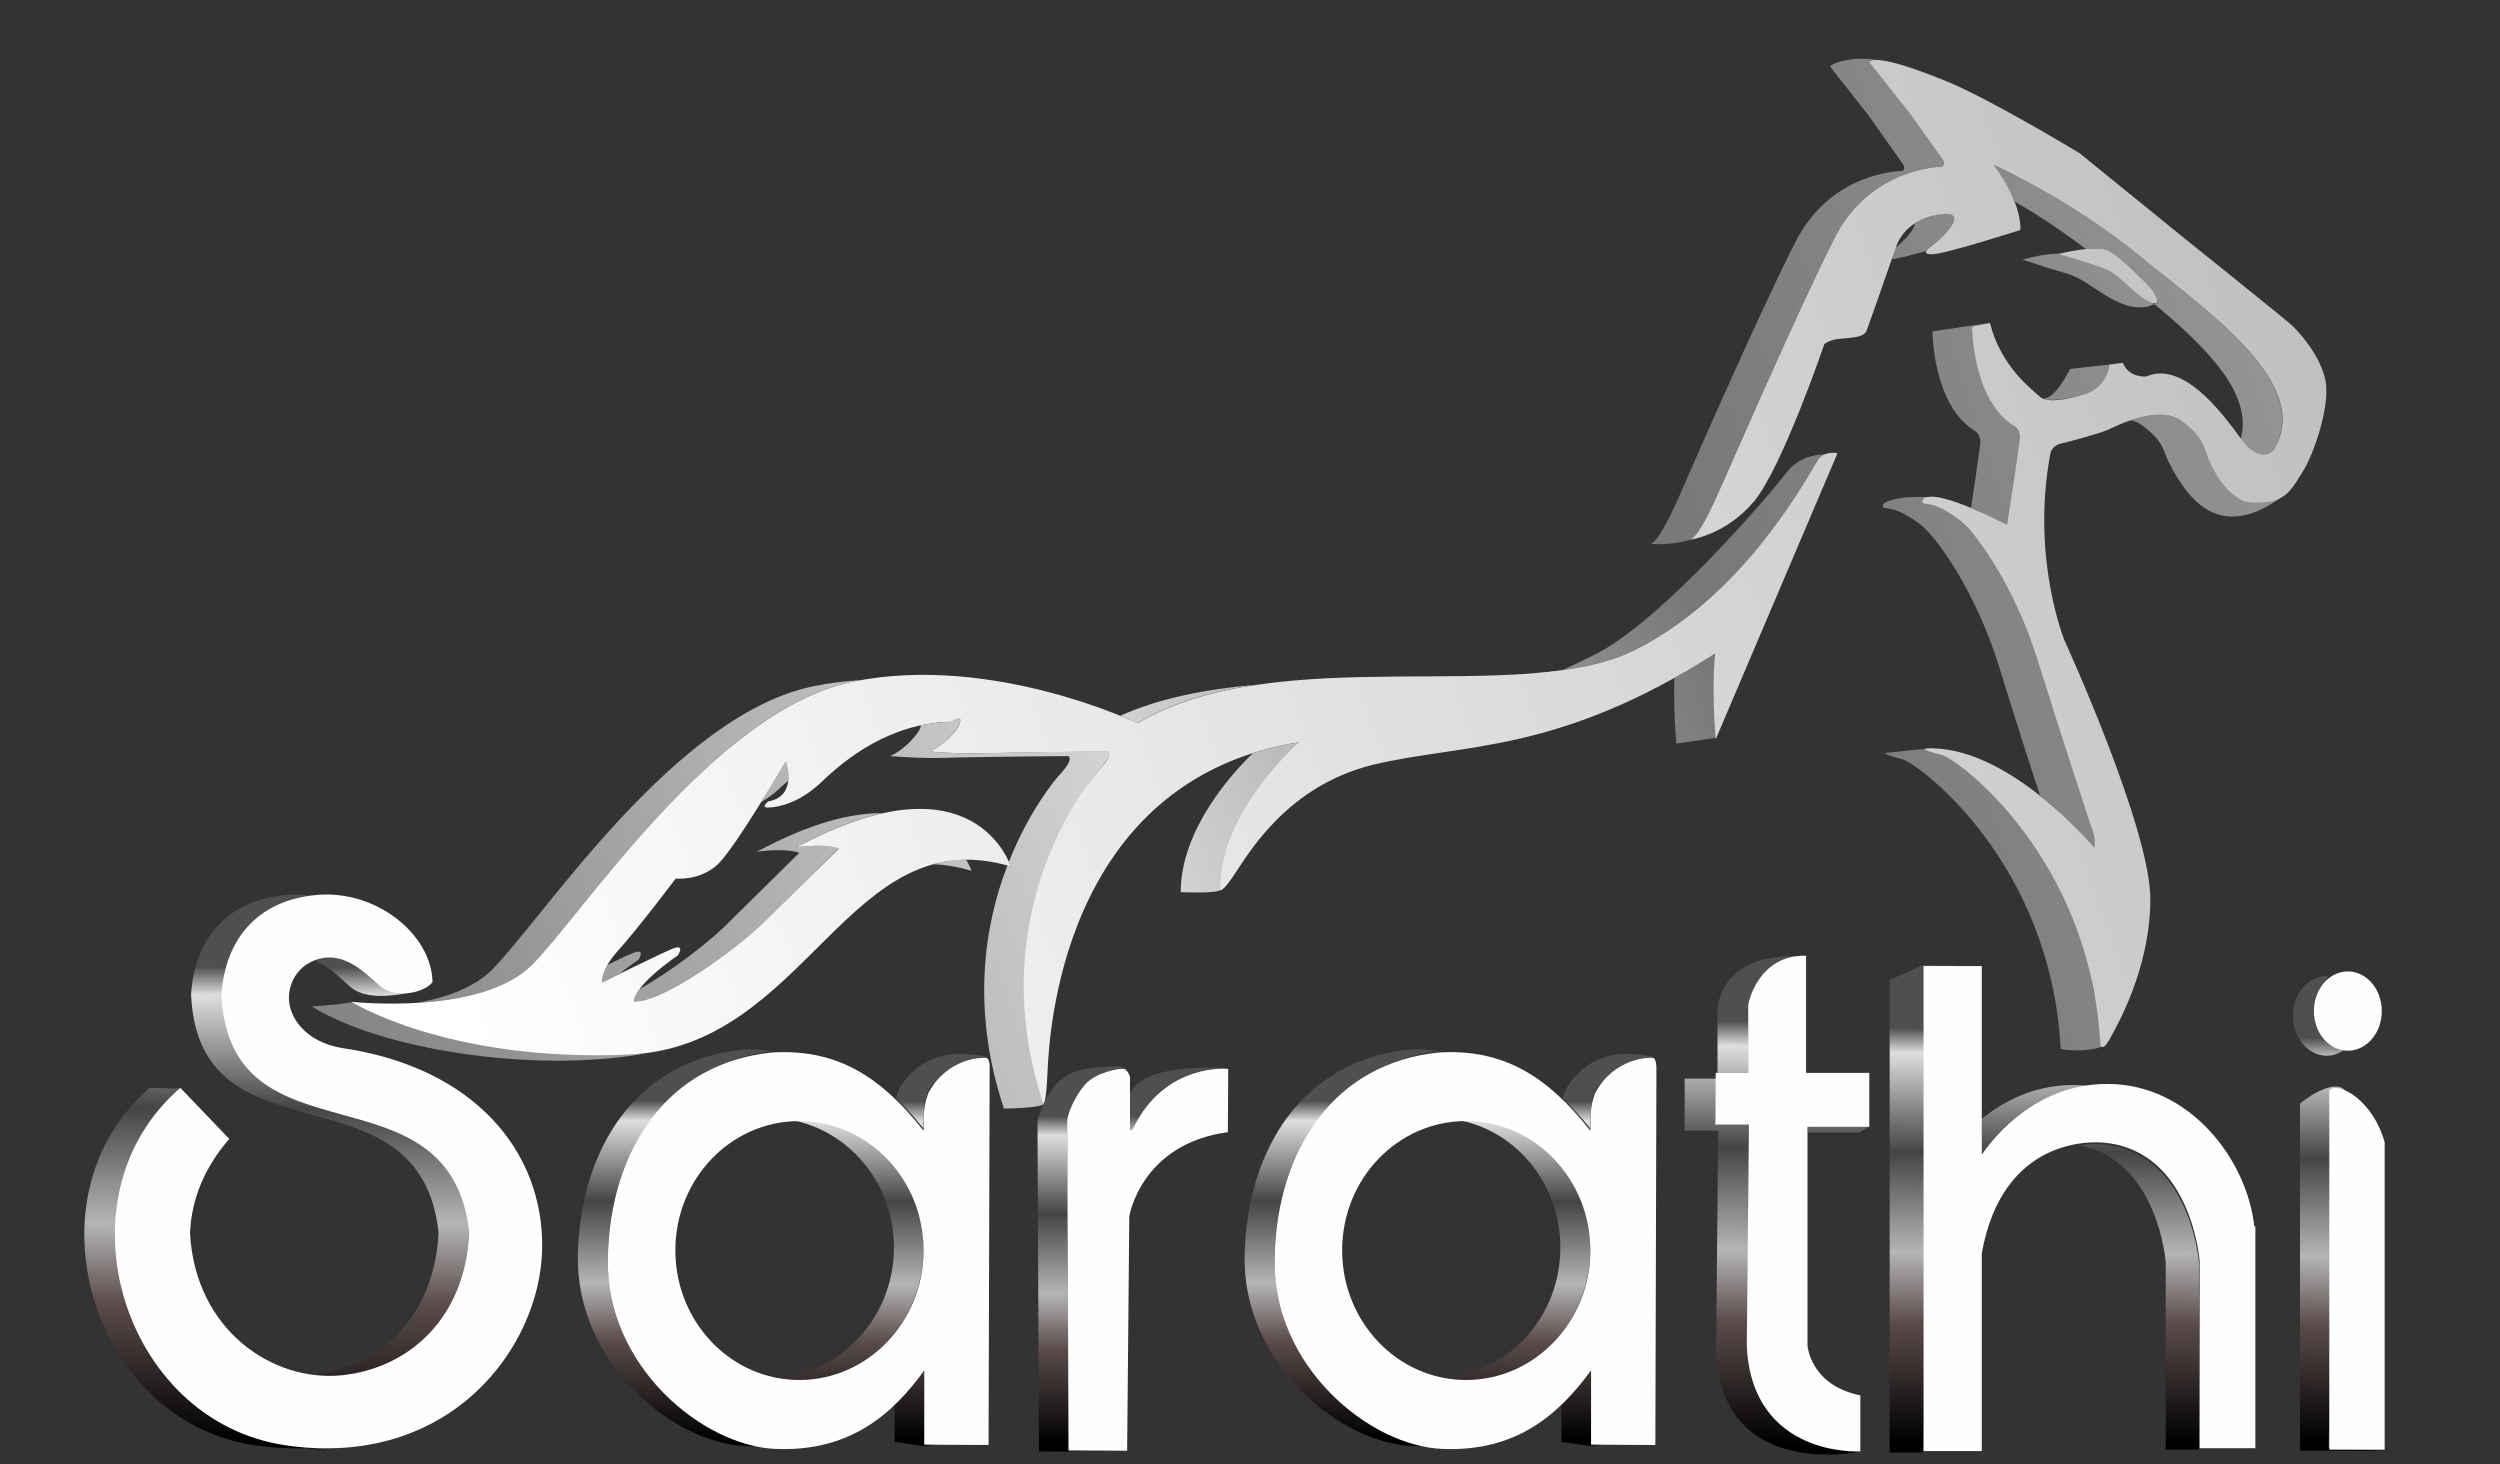 <?xml version="1.0" encoding="UTF-8"?>
<!DOCTYPE svg PUBLIC "-//W3C//DTD SVG 1.1//EN" "http://www.w3.org/Graphics/SVG/1.1/DTD/svg11.dtd">
<!-- Creator: CorelDRAW 2020 (64-Bit) -->
<svg xmlns="http://www.w3.org/2000/svg" xml:space="preserve" width="70px" height="41px" version="1.1" style="shape-rendering:geometricPrecision; text-rendering:geometricPrecision; image-rendering:optimizeQuality; fill-rule:evenodd; clip-rule:evenodd"
viewBox="0 0 70 41"
 xmlns:xlink="http://www.w3.org/1999/xlink"
 xmlns:xodm="http://www.corel.com/coreldraw/odm/2003">
 <rect x="0" y="0" width="70" height="41" fill="#333333" stroke="none"/>
 <defs>
  <style type="text/css">
   <![CDATA[
    .fil12 {fill:none}
    .fil6 {fill:#FEFEFE}
    .fil4 {fill:#FEFEFE}
    .fil5 {fill:url(#id1)}
    .fil11 {fill:url(#id2)}
    .fil8 {fill:url(#id3)}
    .fil10 {fill:url(#id4)}
    .fil0 {fill:url(#id5)}
    .fil1 {fill:url(#id6)}
    .fil3 {fill:url(#id7)}
    .fil9 {fill:url(#id8)}
    .fil7 {fill:url(#id9)}
    .fil2 {fill:url(#id10)}
   ]]>
  </style>
   <clipPath id="id0">
    <path d="M0 0.5l70 0 0 41 -70 0 0 -41z"/>
   </clipPath>
  <linearGradient id="id1" gradientUnits="userSpaceOnUse" x1="24.81" y1="40.29" x2="24.83" y2="30.84">
   <stop offset="0" style="stop-opacity:1; stop-color:black"/>
   <stop offset="0.29" style="stop-opacity:1; stop-color:#5C4C4C"/>
   <stop offset="0.459" style="stop-opacity:1; stop-color:#B5B5B5"/>
   <stop offset="0.702" style="stop-opacity:1; stop-color:#454545"/>
   <stop offset="0.941" style="stop-opacity:1; stop-color:#DEDEDE"/>
   <stop offset="1" style="stop-opacity:1; stop-color:#4F4F4F"/>
  </linearGradient>
  <linearGradient id="id2" gradientUnits="userSpaceOnUse" xlink:href="#id1" x1="66.1" y1="40.38" x2="66.22" y2="29.08">
  </linearGradient>
  <linearGradient id="id3" gradientUnits="userSpaceOnUse" xlink:href="#id1" x1="51.02" y1="40.47" x2="51.09" y2="28.6">
  </linearGradient>
  <linearGradient id="id4" gradientUnits="userSpaceOnUse" xlink:href="#id1" x1="43.48" y1="40.29" x2="43.5" y2="30.84">
  </linearGradient>
  <linearGradient id="id5" gradientUnits="userSpaceOnUse" x1="111.2" y1="31.65" x2="242.1" y2="31.65">
   <stop offset="0" style="stop-opacity:1; stop-color:black"/>
   <stop offset="1" style="stop-opacity:1; stop-color:#717372"/>
  </linearGradient>
  <linearGradient id="id6" gradientUnits="userSpaceOnUse" x1="63.7" y1="9.62" x2="9.57" y2="28.23">
   <stop offset="0" style="stop-opacity:1; stop-color:#949494"/>
   <stop offset="0.31" style="stop-opacity:1; stop-color:#787878"/>
   <stop offset="0.6" style="stop-opacity:1; stop-color:#D4D4D4"/>
   <stop offset="1" style="stop-opacity:1; stop-color:#858585"/>
  </linearGradient>
  <linearGradient id="id7" gradientUnits="userSpaceOnUse" xlink:href="#id1" x1="10.5" y1="40.35" x2="10.54" y2="27.09">
  </linearGradient>
  <linearGradient id="id8" gradientUnits="userSpaceOnUse" xlink:href="#id1" x1="59.41" y1="40.42" x2="59.45" y2="28.81">
  </linearGradient>
  <linearGradient id="id9" gradientUnits="userSpaceOnUse" xlink:href="#id1" x1="33.03" y1="40.45" x2="33.07" y2="31.27">
  </linearGradient>
  <linearGradient id="id10" gradientUnits="userSpaceOnUse" x1="64.9" y1="10.13" x2="12.95" y2="28.52">
   <stop offset="0" style="stop-opacity:1; stop-color:#C0C0BE"/>
   <stop offset="1" style="stop-opacity:1; stop-color:white"/>
  </linearGradient>
 </defs>
 <g id="Layer_x0020_1">
  <g>
  </g>
  <g style="clip-path:url(#id0)">
   <g>
    <rect class="fil0" x="109.93" y="-9.94" width="128.36" height="77.56"/>
    <path class="fil1" d="M56.63 7.27c0,0 0.66,-0.2 1.11,-0.16 -0.05,0.01 -0.1,-0.01 -0.1,-0.01 0,0 1.04,0.09 1.29,0.17 0.39,0.27 1.49,1.18 1.49,1.18 0,0 -0.34,0.31 -0.99,0.06 -0.65,-0.26 -1.01,-0.69 -1.56,-0.85 -0.55,-0.16 -1.24,-0.39 -1.24,-0.39zm-32.51 11.77c-0.44,0.03 -0.88,0.08 -1.32,0.17 -3.9,0.78 -7.59,6.5 -9.02,7.94 -0.51,0.51 -1.31,0.79 -2.12,0.93 1.12,-0.06 2.47,-0.31 3.23,-1.06 1.43,-1.43 5.12,-7.16 9.01,-7.94 0.08,-0.01 0.15,-0.03 0.22,-0.04zm-14.24 9.02c-0.48,0.08 -1.15,0.12 -1.15,0.12 1.92,1.2 6.15,1.87 9.27,1.33 -3.96,0.13 -7.28,-1.04 -8.12,-1.45zm16.25 -3.86c0.34,0.01 0.69,0.07 1.07,0.18 0,0 -0.04,-0.13 -0.15,-0.31 -0.32,0 -0.63,0.05 -0.92,0.13zm-1.43 -1.43c-0.86,-0.01 -2.01,0.27 -3.51,1.08 0,0 0.77,-0.12 1.19,0.03 0,0 -1.31,1.29 -2.08,2.05 -0.49,0.48 -1.51,1.27 -2.4,1.77 -0.17,0.23 -0.15,0.34 -0.15,0.34 0.8,0.04 2.89,-1.48 3.66,-2.24 0.76,-0.75 2.08,-2.05 2.08,-2.05 -0.43,-0.15 -1.19,-0.02 -1.19,-0.02 0.93,-0.51 1.72,-0.81 2.4,-0.96zm-7.34 4.49c0.14,-0.12 0.31,-0.25 0.52,-0.39 0,0 0.21,-0.33 -0.14,-0.19 -0.13,0.05 -0.42,0.18 -0.73,0.34 -0.18,0.31 -0.15,0.49 -0.15,0.49 0,0 0.21,-0.11 0.5,-0.25zm3.95 -4.8c0.19,-0.11 0.4,-0.26 0.61,-0.47 0.05,-0.04 0.1,-0.09 0.15,-0.13 0.03,-0.28 -0.07,-0.54 -0.07,-0.54 0,0 -0.31,0.52 -0.69,1.14zm4.47 -2.15c0,0.01 0,0.02 0,0.04 -0.07,0.24 -0.54,0.7 -0.86,0.82 0,0 0.78,0.07 1.55,0.05 0.76,-0.03 3.44,-0.05 3.44,-0.05 0,0 0.18,0.06 -0.21,0.49 -0.18,0.19 -0.9,1.07 -1.45,2.47 0.04,0.08 0.05,0.13 0.05,0.13 -0.03,-0.01 -0.06,-0.02 -0.09,-0.03 -0.64,1.65 -1.03,4.01 -0.1,6.81 0,0 1.08,-0.01 1.12,-0.14 0.03,-0.62 -0.71,-2.39 -0.32,-3.82 0.13,-3.24 1.55,-5.18 1.89,-5.55 0.34,-0.37 0.26,-0.5 0.26,-0.5 0,0 -2.72,0.04 -3.49,0.06 -0.76,0.03 -1.54,-0.05 -1.54,-0.05 0.31,-0.11 0.79,-0.58 0.85,-0.82 0.06,-0.23 -0.24,-0.01 -0.24,-0.01 -0.3,0.01 -0.58,0.04 -0.86,0.1zm9.3 0.78c-0.55,0.53 -2.02,2.12 -2.02,3.89 0,0 1.02,0.05 1.14,-0.07 0.65,-1.36 2.18,-4.13 2.18,-4.13 -0.47,0.08 -0.9,0.18 -1.3,0.31zm11.8 -2.11c-0.01,0.43 -0.01,1.08 0.06,1.84l1.11 -0.16 -0.04 -2.36c-0.39,0.25 -0.77,0.48 -1.13,0.68zm2.44 -3.76c0.7,-0.69 1.45,-1.59 1.91,-2.5 0,0 -0.77,-0.07 -1.2,0.5 -0.42,0.57 -3.5,4.17 -5.36,5.1 -1.85,0.93 -1.13,0.43 -1.81,0.54 1.13,-0.09 2.13,-0.27 2.92,-0.66 1.5,-0.76 2.69,-1.93 3.54,-2.98zm-14.13 3.95c-1.37,0.12 -2.68,0.36 -3.82,0.87 0.31,0.13 0.47,0.21 0.47,0.21 0.98,-0.58 2.12,-0.9 3.35,-1.08zm18.04 -14.38c0,0 -1.95,0.01 -2.95,1.97 -1.01,1.96 -3.16,6.9 -3.16,6.9 0,0 -0.61,1.48 -0.9,1.57 0,0 1.3,0.13 2.07,-0.68 0.19,-0.39 -0.06,-1.02 -0.06,-1.02 0,0 2.15,-4.93 3.15,-6.89 1.01,-1.96 2.95,-1.97 2.95,-1.97 0.14,0 0.08,-0.18 0.08,-0.18l-0.96 -1.36 -0.51 -1.35c-0.79,-0.29 -1.59,-0.05 -1.7,0.08l1.1 1.4 0.96 1.36c0,0 0.07,0.17 -0.07,0.17zm0.38 1.46c0.01,0.21 -0.41,0.59 -0.53,0.68l-0.01 0.01 -0.1 0.31 0.02 0c0.13,0 0.51,-0.1 0.94,-0.22 0.03,-0.06 0.15,-0.15 0.25,-0.22 0.19,-0.14 1.05,-0.96 0.09,-0.81 -0.28,0.05 -0.49,0.14 -0.66,0.25zm2.8 -0.61c0.6,0.35 1.3,0.8 1.99,1.33 0.25,-0.02 0.5,-0.02 0.64,0.05 0.35,0.17 1.17,1.01 1.17,1.01 0,0 0.38,0.52 0.07,0.45 1.44,1.19 2.82,2.53 2.46,3.81 0.56,0.74 0.92,0.31 0.92,0.31 0.07,-0.11 0.12,-0.23 0.16,-0.34 0.01,-0.05 0.03,-0.1 0.04,-0.15 0.42,-1.71 -2.23,-3.53 -3.96,-4.95 -1.9,-1.56 -4.07,-2.54 -4.07,-2.54 0.29,0.4 0.47,0.74 0.58,1.02zm4.88 6.31c-0.06,-0.05 -0.13,-0.11 -0.22,-0.17 -0.37,-0.28 -0.95,-0.17 -1.41,-0.01 0.11,0.02 0.21,0.06 0.31,0.13 0.62,0.46 0.59,0.71 0.74,1.01 0.67,1.35 1.59,2.14 3.16,1.02 -0.53,-0.23 -1.94,-0.84 -2.06,-1.15 -0.16,-0.42 -0.11,-0.54 -0.52,-0.83zm-2.31 -1.28c-0.15,-0.01 0.57,-0.19 0.43,-0.5l-1.45 0.16c0,0 -0.34,0.71 -0.65,0.81 -0.31,0.1 -0.06,0.02 -0.08,0.03 0.23,0.08 0.82,-0.03 1.19,-0.15 0.36,-0.12 0.46,-0.21 0.56,-0.35zm-3.27 -1.63l-1.6 0.24c0,0 0,2.08 1.21,2.8 0,0 0.14,0.09 0.13,0.34 -0.02,0.16 -0.16,1.14 -0.26,1.8 0.41,0.17 0.88,0.43 1.03,0.51 0,-0.05 0.29,-2.15 0.3,-2.16 0.02,-0.14 0.03,-0.24 0.03,-0.28 0.02,-0.25 -0.12,-0.34 -0.12,-0.34 -1.18,-1.07 -0.41,-2.14 -0.72,-2.91zm-0.61 5.74l-0.74 -0.84c0,0 -1.16,-0.12 -1.59,0.14 0,0 -0.16,0.13 0.06,0.15 0.22,0.03 0.47,0.11 0.92,0.44 0.45,0.33 1.56,1.86 2.22,3.98 0.38,1.24 0.83,2.65 1.15,3.62 0.9,0.72 1.52,1.46 1.52,1.46 0.03,-0.21 -0.04,-0.42 -0.04,-0.42 0,0 -0.39,-1.63 -0.94,-3.34 -0.83,-2.04 -0.78,-3.25 -2.56,-5.19zm-0.01 6.61c-0.85,-0.62 -1.28,-0.38 -2.3,-0.31 0,0 -0.03,0.06 0.45,0.17 0.48,0.12 4.18,2.87 4.46,8.12 0,0 0.61,0.13 1.19,-0.07 0.29,-0.44 -0.11,-1.27 -0.26,-1.51 -0.33,-2.69 -2.37,-5.35 -3.54,-6.4z"/>
    <path class="fil2" d="M31.85 20.25c0,0 -4.05,-1.95 -7.94,-1.17 -3.9,0.78 -7.59,6.51 -9.02,7.94 -1.44,1.43 -5.05,1.03 -5.05,1.03 0,0 2.68,1.69 7.74,1.48 5.04,-0.2 6.15,-6.63 10.72,-5.27 0,0 -1,-3.24 -6,-0.53 0,0 0.76,-0.13 1.19,0.03 0,0 -1.32,1.29 -2.08,2.04 -0.77,0.76 -2.85,2.28 -3.66,2.24 0,0 -0.07,-0.38 1.23,-1.29 0,0 0.22,-0.33 -0.14,-0.19 -0.35,0.14 -1.98,0.95 -1.98,0.95 0,0 -0.05,-0.35 0.46,-0.91 0.52,-0.57 1.6,-2 1.6,-2 0,0 0.67,0.07 1.17,-0.39 0.5,-0.47 1.91,-2.89 1.91,-2.89 0,0 0.36,0.97 -0.49,1.12 0,0 -0.24,0.19 0.02,0.17 0.27,-0.01 0.86,-0.12 1.5,-0.74 0.64,-0.61 1.89,-1.63 3.61,-1.66 0,0 0.31,-0.22 0.24,0.02 -0.06,0.24 -0.54,0.7 -0.85,0.81 0,0 0.78,0.08 1.54,0.05 0.77,-0.02 3.45,-0.05 3.45,-0.05 0,0 0.17,0.07 -0.22,0.49 -0.39,0.43 -3.34,4.11 -1.58,9.39 0,0 0.07,0 0.11,-0.89 0.04,-0.89 0.32,-8.17 7.05,-9.25 0,0 -2.21,1.91 -2.21,4.07 0,0 -0.05,0.27 0.33,-0.27 0.38,-0.54 1.45,-2.56 3.96,-3.17 2.51,-0.6 5.15,-0.29 9.56,-3.11 0,0 -0.1,1.01 0.02,2.4l3.41 -8.01c0,0 -0.34,-0.08 -0.53,0.17 -0.19,0.25 -1.95,3.74 -5.14,5.34 -3.19,1.59 -9.97,-0.29 -13.93,2.05zm25.79 -13.14c0,0 1.05,-0.27 1.4,-0.09 0.35,0.17 1.17,1.02 1.17,1.02 0,0 0.4,0.53 0.05,0.44 -0.36,-0.1 -0.92,-0.79 -1.28,-0.94 -0.37,-0.15 -1.34,-0.43 -1.34,-0.43zm-3.3 -2.44c0,0 -1.95,0.01 -2.96,1.97 -1,1.96 -3.15,6.9 -3.15,6.9 0,0 -0.61,1.48 -0.9,1.57 0,0 1,-0.13 1.79,-1.08 0.79,-0.96 1.96,-4.39 1.96,-4.39 0,0 0.14,-0.14 0.5,-0.16 0.36,-0.03 0.6,-0.05 0.68,-0.21 0.07,-0.17 0.83,-2.36 0.83,-2.36 0,0 0.21,-0.75 1.18,-0.9 0.96,-0.16 0.1,0.66 -0.09,0.8 -0.18,0.14 -0.43,0.31 -0.08,0.31 0.35,0 2.47,-0.68 2.47,-0.68 0,0 0.08,-0.71 -0.74,-1.82 0,0 2.17,0.98 4.07,2.54 1.9,1.56 4.9,3.59 3.76,5.44 0,0 -0.37,0.44 -0.93,-0.34 -0.57,-0.78 -1.62,-2.15 -2.63,-1.72 0,0 -0.48,0.06 -0.66,-0.38l-0.37 0.05c0,0 -0.06,0.61 -0.65,0.81 -0.59,0.19 -1.12,0.26 -1.3,0.09 -0.17,-0.16 -1.09,-0.82 -1.4,-2.06l-0.5 0.1c0,0 0,2.09 1.21,2.8 0,0 0.14,0.09 0.12,0.34 -0.02,0.25 -0.35,2.41 -0.35,2.41 0,0 -1.89,-1.01 -2.32,-0.75 0,0 -0.16,0.13 0.06,0.16 0.22,0.02 0.47,0.11 0.92,0.44 0.44,0.33 1.56,1.86 2.21,3.98 0.66,2.12 1.54,4.79 1.54,4.79 0,0 0.06,0.2 0.03,0.41 0,0 -2.45,-2.93 -4.75,-2.77 0,0 -0.02,0.06 0.46,0.17 0.47,0.11 4.18,2.87 4.46,8.12 0,0 0.05,0.21 0.24,-0.12 0.18,-0.32 1.15,-1.96 1.16,-3.93 0.02,-1.97 -2.4,-7.26 -2.4,-7.26 0,0 -0.95,-2.3 -0.4,-5.24 0,0 0.03,-0.22 0.3,-0.28 0.26,-0.06 1.06,-0.28 1.3,-0.38 0.24,-0.11 1.43,-0.72 2.06,-0.26 0.63,0.46 0.62,0.7 0.74,1 0.12,0.31 0.47,1.03 1.02,1.25 0.22,0.06 0.37,0.04 0.39,0.04 0.8,0.02 0.97,-0.42 1.26,-0.87 0.29,-0.45 0.76,-1.79 0.64,-2.51 -0.13,-0.73 -0.78,-1.44 -0.98,-1.61 -0.2,-0.18 -3.09,-2.5 -3.09,-2.5l-2.82 -2.29c0,0 -2.51,-1.52 -3.74,-2.02 -1.23,-0.5 -2,-0.7 -2.15,-0.53l1.11 1.4 0.96 1.35c0,0 0.06,0.18 -0.07,0.18z"/>
    <path class="fil3" d="M11.65 27.76c-1.14,0.25 -1.58,0.08 -1.83,-0.12 -0.25,-0.21 -0.58,-0.57 -0.99,-0.73 0.12,-0.05 0.25,-0.09 0.4,-0.1 0.64,-0.03 1.16,0.54 1.51,0.83 0.04,0.04 0.85,0.1 0.91,0.12zm-2.92 12.78c-0.49,0.03 -1.02,0.01 -1.58,-0.07 -4.59,-0.66 -6.49,-6.96 -2.96,-10.01l0.87 0.02c-2.87,3.17 0.71,9.66 3.01,9.99 2.29,0.33 0.44,0.05 0.66,0.07zm0.09 -2.05c1.84,-0.23 3.35,-1.64 3.46,-3.98 -0.53,-4.82 -6.71,-1.78 -6.93,-6.66 0.09,-1.5 0.95,-2.63 2.64,-2.79 0.25,-0.03 0.5,-0.02 0.74,0.02 -1.58,0.22 -2.38,1.32 -2.47,2.77 0.23,4.88 6.4,1.84 6.93,6.66 -0.1,2.4 -1.69,3.81 -3.58,4 -0.26,0.02 -0.53,0.02 -0.79,-0.02z"/>
    <path class="fil4" d="M12.11 27.5c-0.28,0.35 -1.09,0.42 -1.43,0.14 -0.35,-0.29 -0.86,-0.86 -1.51,-0.83 -0.64,0.05 -1.06,0.52 -1.08,1.1 -0.02,0.57 0.47,1.28 1.52,1.44 3.63,0.54 5.62,2.86 5.57,5.62 -0.05,2.76 -2.58,6.16 -7.17,5.5 -4.59,-0.66 -6.5,-6.96 -2.96,-10.01l1.37 1.43c-0.68,0.78 -1.06,1.66 -1.1,2.65 0.16,2.73 2.33,4.15 4.23,3.97 1.9,-0.19 3.48,-1.6 3.59,-4 -0.54,-4.82 -6.71,-1.78 -6.94,-6.66 0.1,-1.5 0.96,-2.63 2.65,-2.79 1.7,-0.16 3.24,1.12 3.26,2.44z"/>
    <path class="fil5" d="M21.66 29.43c-0.25,-0.02 -0.57,-0.07 -0.87,-0.04 -2.91,0.29 -4.53,2.68 -4.61,5.73 -0.07,3.06 2.68,5.3 4.72,5.37 0.22,0.01 0.44,0.01 0.64,-0.01 -2.01,-0.2 -4.6,-2.36 -4.52,-5.36 0.07,-2.99 1.77,-5.37 4.64,-5.69zm3.39 9.83l0 1.11 0.8 0.12 1 -0.11 -0.97 -0.01 0 -2.08c-0.25,0.35 -0.52,0.68 -0.83,0.97zm2.6 -9.64c-0.01,-0.08 -0.71,-0.12 -0.85,-0.11 -0.15,0.01 -1.1,0.03 -1.63,1 0,0 -0.05,0.11 -0.08,0.24 0.26,0.25 0.51,0.53 0.76,0.84 0,0 0.01,-0.11 0.02,-0.44 0,-0.33 0.13,-0.64 0.13,-0.64 0.25,-0.44 1.36,-0.76 1.65,-0.89zm-5.68 1.71c1.72,0.22 3.06,1.75 3.06,3.6 0,1.86 -1.34,3.39 -3.06,3.6 0.13,0.02 -1.53,-0.02 0.41,0.08 1.94,0.09 3.49,-1.64 3.48,-3.68 -0.01,-2.03 -1.56,-3.62 -3.48,-3.62 -0.14,0 -0.28,0.01 -0.41,0.02z"/>
    <path class="fil6" d="M25.86 31.66c-1.19,-1.51 -2.42,-2.3 -4.24,-2.19 -2.91,0.29 -4.53,2.68 -4.6,5.73 -0.08,3.06 2.68,5.3 4.71,5.37 2.04,0.08 3.24,-0.94 4.15,-2.2l0 2.08 1.8 0.01 0.03 -10.53c0,0 0.02,-0.31 -0.11,-0.31 -0.12,-0.01 -1.06,0 -1.6,0.97 0,0 -0.13,0.31 -0.13,0.64 -0.01,0.33 -0.01,0.43 -0.01,0.43zm-3.48 -0.27c1.92,0 3.48,1.62 3.48,3.62 0,2 -1.56,3.63 -3.48,3.63 -1.92,0 -3.47,-1.63 -3.47,-3.63 0,-2 1.55,-3.62 3.47,-3.62z"/>
    <path class="fil7" d="M31.55 29.96c-0.03,-0.06 -0.13,-0.09 -0.23,-0.1 -1.15,0 -1.49,0.2 -1.79,0.55 -0.29,0.36 -0.48,0.83 -0.48,1.04 0,0.21 0.04,9.19 0.04,9.19l1.64 0.01 0 0 -0.81 -0.01c0,0 -0.04,-8.98 -0.04,-9.19 0,-0.21 0.29,-0.79 0.49,-1.04 0.2,-0.24 1.02,-0.38 1.18,-0.45zm2.01 0.09l0.8 -0.14c0,0 -2.31,-0.2 -2.72,0.71l0 1.02c0,0 -0.01,0.03 0.02,0.04 0.03,0.01 0.07,-0.07 0.07,-0.07 0.49,-1.01 1.25,-1.41 1.83,-1.56z"/>
    <path class="fil4" d="M31.64 31.61l0 -1.45c0,0 -0.05,-0.21 -0.18,-0.23 -0.13,-0.02 -0.79,0.1 -1.09,0.45 -0.3,0.36 -0.49,0.83 -0.49,1.04 0,0.21 0.04,9.19 0.04,9.19l1.64 0.01 0.06 -6.56c0,0 0.32,-2.03 2.76,-2.36l0.01 -1.77c0,0 -1.76,-0.19 -2.66,1.66 0,0 -0.04,0.07 -0.07,0.06 -0.03,-0.01 -0.02,-0.04 -0.02,-0.04z"/>
    <path class="fil8" d="M47.17 30.2l0.88 0 -0.01 1.3 0.94 0 -0.06 6.19c0.09,2.03 1.39,2.67 2.3,2.87l0.9 0.08c0,0 -3.91,0.86 -4.07,-2.79l0.06 -6.19 -0.94 0 0 -1.46zm0.92 -0.16l0 -1.74c0,0 -0.03,-1.67 2.44,-1.52l-0.83 0.21c-0.61,0.39 -0.74,1.15 -0.74,1.15l0 1.9 -0.87 0zm4.24 1.51l-0.27 0.16 -1.44 0 0 -0.16 1.71 0z"/>
    <path class="fil4" d="M48.04 30.04l0.91 0 0 -1.91c0,0 0.25,-1.4 1.62,-1.37l0 3.28 1.77 0 0 1.51 -1.73 0 0 6.13c0,0 0.08,1.11 1.48,1.39l0 1.57c0,0 -3.04,0.18 -3.18,-2.96l0.06 -6.19 -0.94 0 0.01 -1.45z"/>
    <path class="fil9" d="M60.64 40.59l0.93 0 0 -5.23c0,-0.02 -0.23,-3.04 -2.63,-3.31 -0.1,-0.01 -0.36,-0.03 -0.7,0.02 2.18,0.43 2.4,3.25 2.4,3.27l0 5.25zm-2.04 -10.17c-0.17,-0.02 -0.35,-0.04 -0.54,-0.04 -1.11,0 -1.98,0.46 -2.58,0.96l0 1.04c0.37,-0.55 1.41,-1.79 3.12,-1.96zm-3.86 -3.39l-0.89 -0.01 -0.94 0.42 0 13.23 0.94 0 0.36 -13.32 0.53 -0.32z"/>
    <path class="fil4" d="M61.59 40.55l1.56 0 0 -6.21 -0.03 0c-0.2,-1.87 -1.81,-3.99 -4.11,-3.99 -1.94,0 -3.11,1.39 -3.52,1.98l0 -5.28 -1.63 0 0 13.58 1.63 0 0 -5.54c0.58,-3.25 3.08,-3.14 3.47,-3.09 2.4,0.26 2.63,3.29 2.63,3.31l0 5.24z"/>
    <path class="fil10" d="M40.32 29.43c-0.24,-0.02 -0.56,-0.07 -0.86,-0.04 -2.91,0.29 -4.53,2.68 -4.61,5.73 -0.08,3.06 2.68,5.3 4.72,5.37 0.22,0.01 0.44,0.01 0.64,-0.01 -2.02,-0.2 -4.6,-2.36 -4.52,-5.36 0.07,-2.99 1.77,-5.37 4.63,-5.69zm3.4 9.83l0 1.11 0.8 0.12 1 -0.11 -0.97 -0.01 0 -2.08c-0.25,0.35 -0.53,0.68 -0.83,0.97zm2.6 -9.64c-0.01,-0.08 -0.71,-0.12 -0.85,-0.11 -0.15,0.01 -1.1,0.03 -1.63,1 0,0 -0.05,0.11 -0.09,0.24 0.26,0.25 0.52,0.53 0.77,0.84 0,0 0.01,-0.11 0.02,-0.44 0,-0.33 0.13,-0.64 0.13,-0.64 0.25,-0.44 1.36,-0.76 1.65,-0.89zm-5.68 1.71c1.72,0.22 3.05,1.75 3.05,3.6 0,1.86 -1.33,3.39 -3.05,3.6 0.13,0.02 -1.53,-0.02 0.41,0.08 1.94,0.09 3.49,-1.64 3.48,-3.68 -0.01,-2.03 -1.56,-3.62 -3.48,-3.62 -0.14,0 -0.28,0.01 -0.41,0.02z"/>
    <path class="fil6" d="M44.53 31.66c-1.19,-1.51 -2.42,-2.3 -4.24,-2.19 -2.91,0.29 -4.53,2.68 -4.6,5.73 -0.08,3.06 2.67,5.3 4.71,5.37 2.04,0.08 3.23,-0.94 4.15,-2.2l0 2.08 1.8 0.01 0.03 -10.53c0,0 0.01,-0.31 -0.11,-0.31 -0.12,-0.01 -1.06,0 -1.6,0.97 0,0 -0.13,0.31 -0.13,0.64 -0.01,0.33 -0.01,0.43 -0.01,0.43zm-3.48 -0.27c1.92,0 3.48,1.62 3.48,3.62 0,2 -1.56,3.63 -3.48,3.63 -1.92,0 -3.47,-1.63 -3.47,-3.63 0,-2 1.55,-3.62 3.47,-3.62z"/>
    <path class="fil11" d="M64.4 30.9c0.13,-0.12 0.9,-0.68 1.23,-0.4l-0.44 10.04 1.61 0.08 -0.85 0 -1.55 0 0 -9.72zm0.75 -3.57c0.01,0 0.03,0 0.04,0 -0.12,0.19 -0.19,0.42 -0.19,0.68 0,0.6 0.4,1.08 0.91,1.11 -0.18,0.26 -0.45,0.44 -0.76,0.44 -0.52,0 -0.95,-0.5 -0.95,-1.12 0,-0.61 0.43,-1.11 0.95,-1.11z"/>
    <path class="fil4" d="M65.22 30.52c0.26,-0.24 1.22,0.28 1.55,1.46l0 8.61 -1.55 0 0 -10.07z"/>
    <ellipse class="fil4" cx="65.74" cy="28.31" rx="0.95" ry="1.11"/>
   </g>
  </g>
  <polygon class="fil12" points="0,0.5 70,0.5 70,41.5 0,41.5 "/>
 </g>
</svg>
